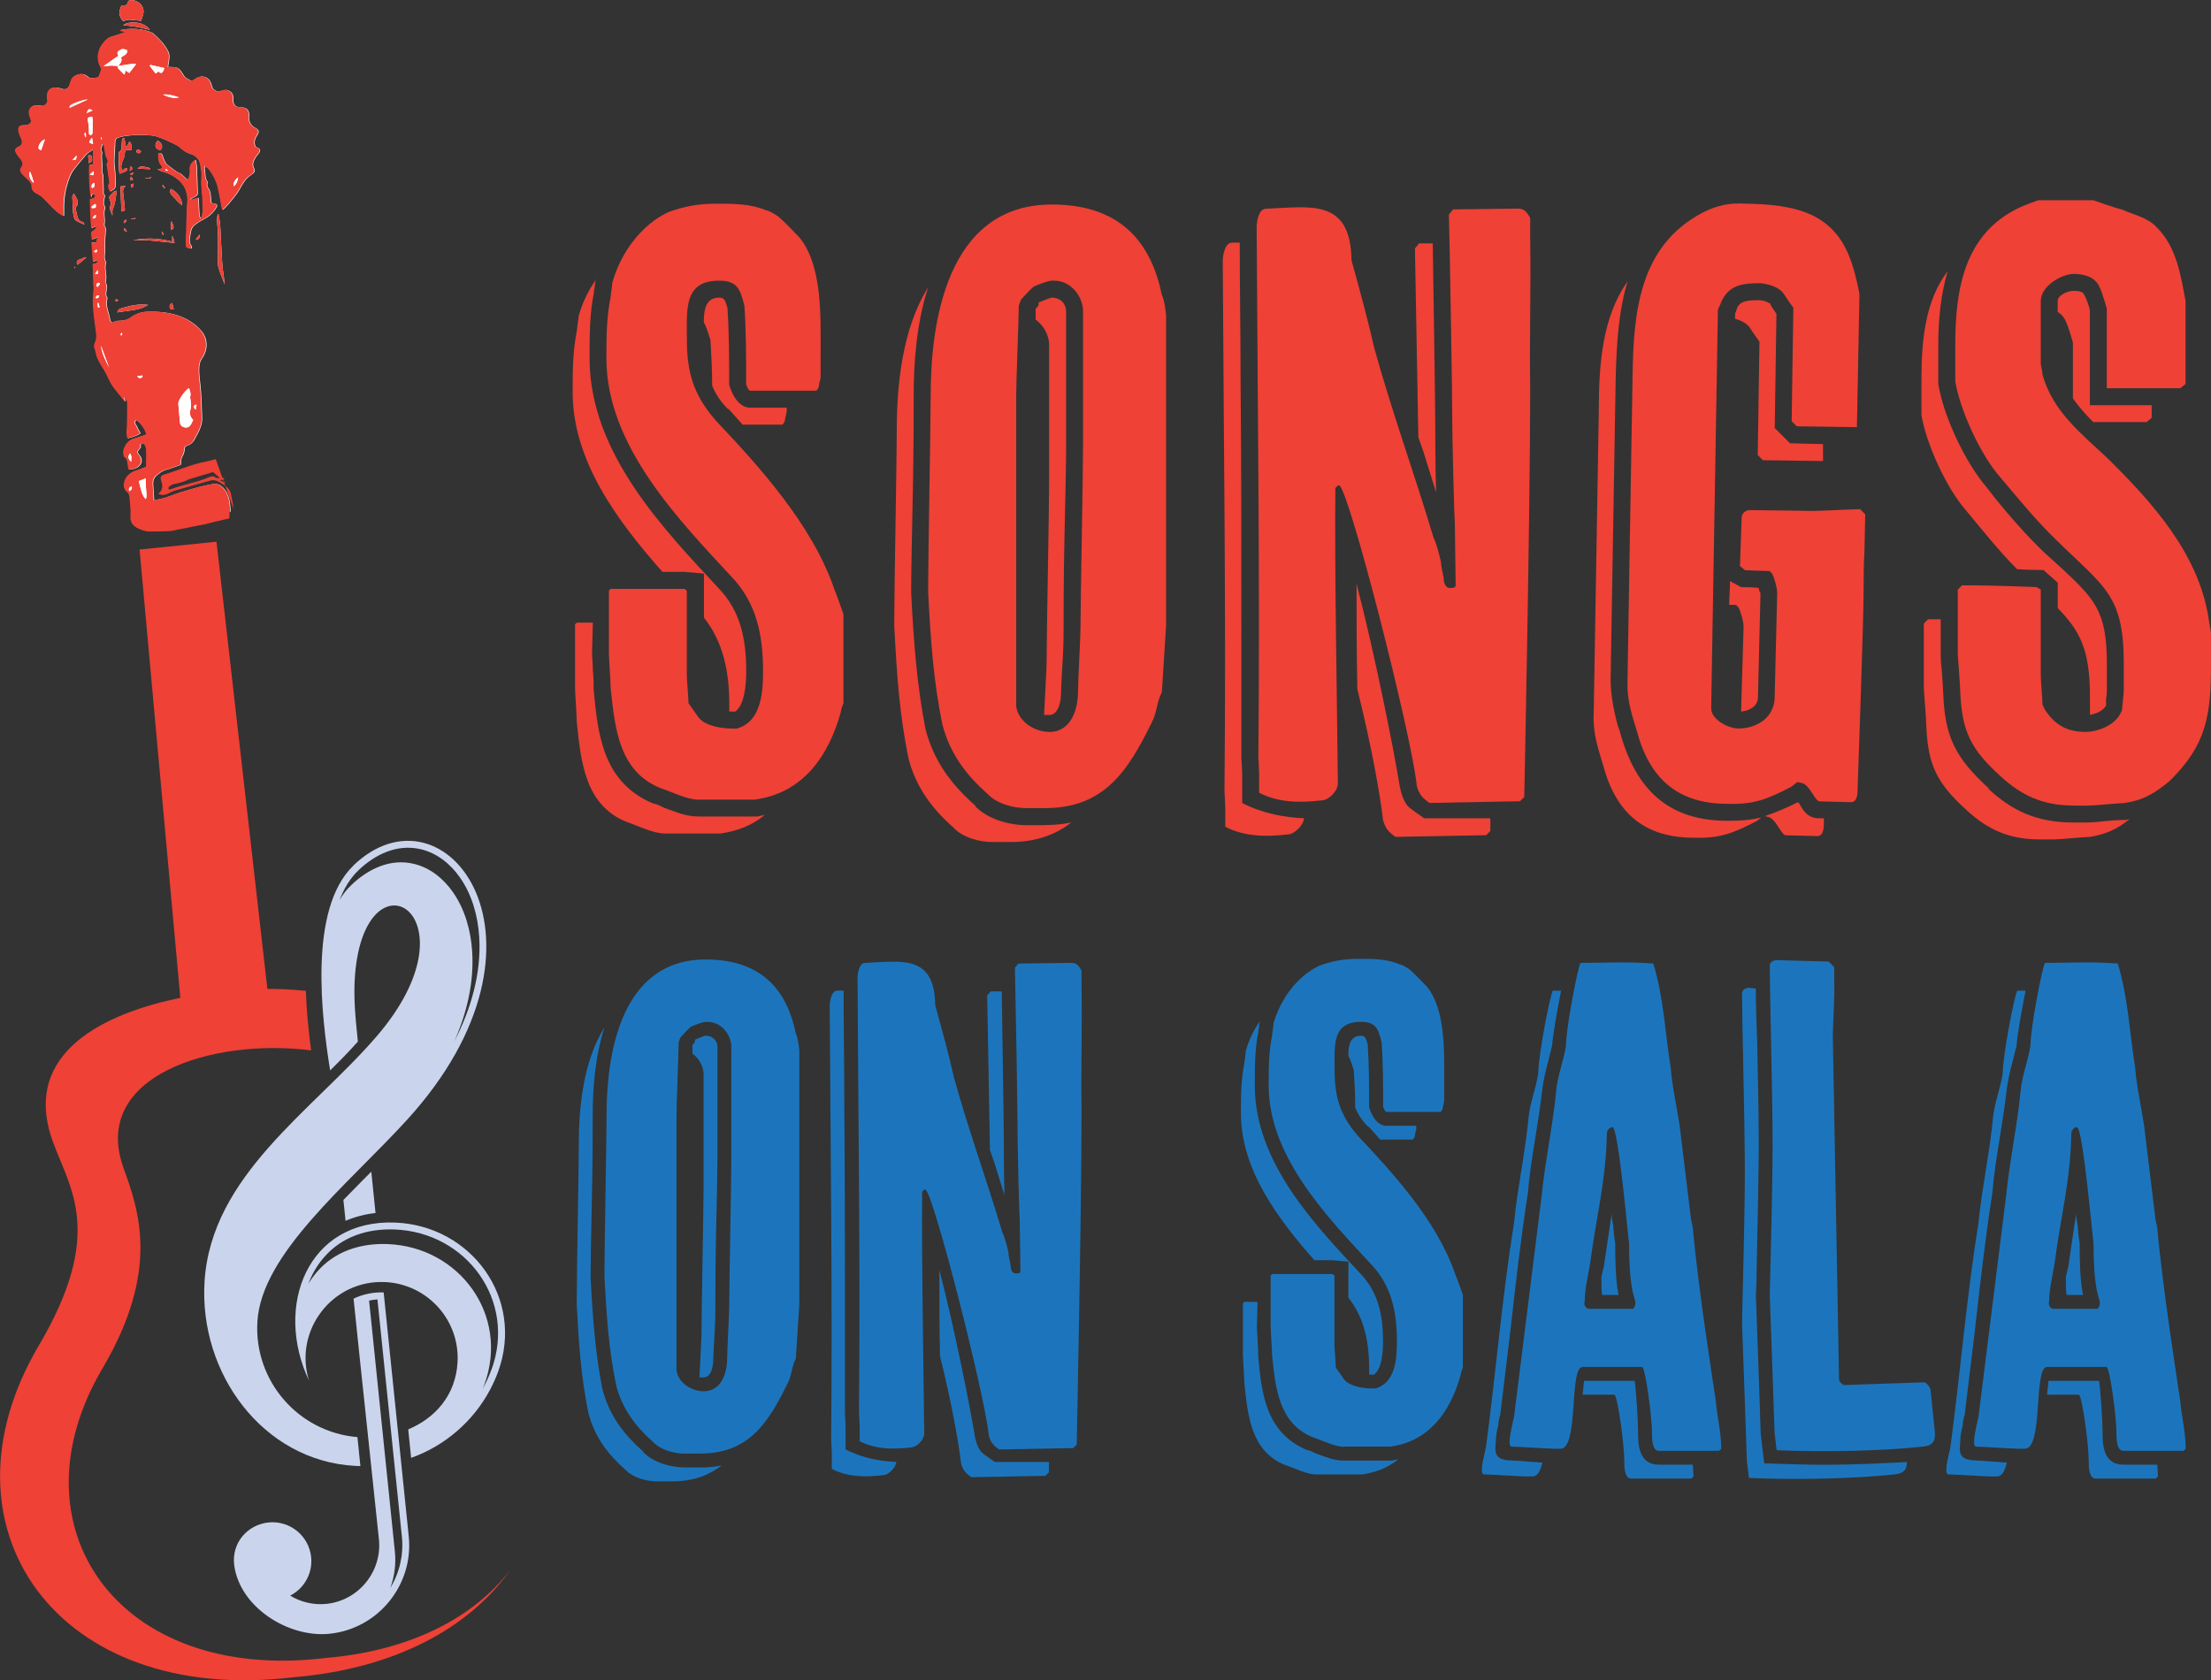 <?xml version="1.0" encoding="UTF-8"?><svg id="Layer_2" xmlns="http://www.w3.org/2000/svg" viewBox="0 0 298.1 226.59"><rect x="0" y="0" width="298.1" height="226.59" fill="#333333" stroke="none"/><defs><style>.cls-1{fill:#fff;}.cls-2,.cls-3{fill:#ef4136;}.cls-4{fill:#1c75bc;}.cls-5{fill:#cad5ed;}.cls-5,.cls-3{fill-rule:evenodd;}</style></defs><g id="Layer_1-2"><g><path class="cls-2" d="M80.39,37.62c-.11,.11-.11,.23-.11,.34s-.11,.46-.11,.91c-.11,.34-.11,.57-.11,.69-.57,2.74-.57,5.82-.57,8.79,0,12.79,10.16,23.18,17.58,31.17,2.74,2.97,3.54,6.62,3.54,10.96,0,1.94-.23,4.57-1.48,5.48h-.8v-.91c0-4.45-.8-8.45-3.42-11.76v-5.94l-2.63-.23h-2.97c-6.05-6.85-12.1-14.96-12.1-24.2,0-2.85,0-5.48,.57-8.33,0-.23,.23-1.71,.23-1.94,.46-1.71,1.26-3.42,2.4-5.02Zm21.69,72.5l1.03-.23c-1.6,1.37-3.65,2.17-5.94,2.51h-7.54c-1.6,0-3.54-1.03-5.25-1.6-5.48-2.28-6.05-7.99-6.62-13.47,0-.8-.23-4-.23-4.57v-8.56l.23-.23h2.17l-.11,4.22c0,.23,.11,1.26,.11,2.17,.11,1.03,.11,2.17,.11,2.63,.57,6.16,1.26,12.56,8.11,15.41,.46,0,.91,.34,1.48,.57,1.37,.46,2.74,1.14,4.57,1.14h7.88Zm-7.88-2.28c-1.6,0-3.54-1.03-5.25-1.6-5.48-2.28-6.05-7.99-6.62-13.47,0-.8-.23-4-.23-4.57v-8.56l.23-.23h9.93l.34,.23v11.42c0,.57,.23,3.2,.23,3.77l1.37,1.94c.91,1.14,3.08,1.48,4.57,1.48h.57c3.31-.91,3.54-4.91,3.54-7.76,0-4.91-.91-9.13-4.11-12.56-7.19-7.76-17.01-17.81-17.01-29.57,0-2.85,0-5.48,.57-8.33,0-.23,.23-1.71,.23-1.94,1.14-4,3.88-7.76,7.54-9.48,2.17-.8,4.11-1.14,6.39-1.14,2.51,0,4.68,0,6.85,.91,.34,0,1.71,.8,1.94,1.14,.69,.57,2.28,2.28,2.51,2.51,3.08,3.77,2.85,10.62,2.85,15.18v3.65c0,.23-.23,.91-.23,1.14,0,.34-.34,.69-.34,.69h-8.9c-.34,0-.57-.91-.57-.91,0-3.42,0-7.08-.23-10.5-.57-2.4-1.03-3.43-3.42-3.43-4.79,0-4.34,3.88-4.34,7.88,0,4.34,.8,7.42,3.88,10.96,5.82,6.17,13.01,14.04,15.98,22.72,.34,.8,1.25,3.42,1.25,3.42v11.99s-.34,.8-.34,1.14c-1.71,6.28-5.37,11.07-11.65,11.87h-7.54Zm.69-64.39c0-1.83,.34-3.31,2.05-3.31,.69,0,.8,.23,1.14,1.37,.23,3.43,.23,6.96,.23,10.39,0,0,.8,3.08,2.85,3.08h4.91v.46c0,.23-.23,.91-.23,1.14,0,.34-.34,.69-.34,.69h-5.37l-1.94-2.17v.11c-1.03-1.03-1.71-2.06-2.17-3.2,0-2.06-.11-4.11-.23-6.17-.34-1.03-.57-1.83-.91-2.4Z"/><path class="cls-2" d="M140.89,111.26c1.26,0,2.4-.11,3.54-.34-2.05,1.6-4.68,2.63-8.11,2.63h-2.51c-1.71,0-4-.57-5.25-1.94-2.85-2.51-5.02-5.37-6.05-9.25-1.26-6.05-1.6-11.53-1.94-17.92v-.91c0-3.88,.34-21.92,.34-25.69,0-5.59,.68-13.47,4.22-19.07-1.6,4.91-1.94,10.39-1.94,14.5,0,1.83,0,7.19-.11,12.67s-.23,11.07-.23,13.02v1.03c.34,6.74,.8,12.56,1.94,18.38,1.14,4.34,3.54,7.53,6.85,10.39l-.23-.11c1.71,1.83,4.68,2.63,6.96,2.63h2.51Zm-2.51-2.28c-1.71,0-4-.57-5.25-1.94-2.85-2.51-5.02-5.37-6.05-9.25-1.26-6.05-1.6-11.53-1.94-17.92v-.91c0-3.88,.34-21.92,.34-25.69,0-9.48,2.05-25.69,16.33-25.69,9.59,0,13.47,5.48,14.84,12.22,.34,.57,.57,2.51,.57,2.85v41.67l-.57,9.02c-.68,1.26-.68,2.85-1.37,4.11-3.2,6.51-6.39,11.53-14.39,11.53h-2.51Zm3.08-10.27c2.97,0,3.88-3.08,3.88-5.37,0-1.37,.34-7.42,.34-8.68,0-3.54,.34-20.55,.34-24.32v-18.38c0-1.94-1.6-4.11-3.88-4.11h-.34c-.57,0-2.17,.69-2.17,.69-.34,0-1.6,1.48-1.94,1.83,0,0-.34,.69-.34,1.03,0,1.94-.34,9.93-.34,11.87v42.01c.34,2.17,2.63,3.42,4.45,3.42Zm-1.83-55.6v-1.48l.23-.23c.23-.23,.23-.57,.11-.57,0,0,1.6-.69,1.83-.69,1.26,0,1.94,.91,1.94,1.83v18.38c0,1.83-.11,7.65-.23,12.44-.11,5.14-.11,10.16-.11,11.87,0,.57,0,2.28-.11,4.11-.11,1.83-.23,3.88-.23,4.57,0,1.26-.34,3.08-1.6,3.08h-.69c.11-2.4,.34-6.17,.34-7.19,0-3.54,.34-20.55,.34-24.32v-18.38c0-1.26-.69-2.63-1.83-3.43Z"/><path class="cls-2" d="M167.49,108.29c2.85,1.48,5.82,1.94,8.33,2.06-.11,1.03-1.37,2.17-2.17,2.17-2.85,.34-5.82,.34-8.45-1.03v-2.51c0-.34-.11-2.28-.11-2.28,.23-23.63-.11-47.72-.23-71.47,0-.68,.23-2.51,1.26-2.51h1.03c0,6.05,.11,12.1,.11,18.27,.11,12.1,.11,24.2,.11,36.19v15.07s.11,1.83,.11,2.17v3.88Zm2.28-3.88c0-.34-.11-2.28-.11-2.28,.23-23.63-.11-47.72-.23-71.47,0-.69,.23-2.51,1.26-2.51,5.94-.23,11.42-1.48,11.53,6.96,1.14,4.11,2.17,7.88,3.08,11.87,2.4,8.68,5.37,16.78,7.99,25.57,.34,.57,1.03,3.08,1.03,3.65,0,.34,.34,1.6,.34,1.94,0,.57,.34,1.26,.91,1.14,.34,0,.69,0,.69-.34,0-1.26-.11-7.19-.11-8.45-.11-1.26-.34-11.65-.34-12.9,0-4.34-.34-24.32-.46-28.66l.57-.69,8.79-.11c.91,0,1.26,.69,1.6,1.26v2.74c.11,6.85-.11,13.47,0,20.32,0,16.55-.8,55.03-.8,55.03l-.57,.57-12.22,.23s-.8-.57-1.03-.91c-.34-.34-.69-1.26-.69-1.6-.8-7.08-8.91-38.93-10.39-40.3h-.23l-.34,.34c-.11,11.3,.23,28.66,.34,39.84,0,1.03-1.26,2.28-2.17,2.28-2.85,.34-5.82,.34-8.45-1.03v-2.51Zm13.24-11.42c-.11-4.68-.11-9.59-.11-14.27,2.51,9.7,5.02,22.38,5.82,27.29,.11,.69,.46,1.94,1.03,2.63,.23,.34,2.28,1.71,2.28,1.71h8.91v1.71l-.57,.57-12.22,.23s-.8-.57-1.03-.91c-.34-.34-.68-1.26-.68-1.6-.34-2.97-1.48-9.59-3.42-17.35Zm8.33-60.17h1.83c.11,7.65,.34,21.35,.34,24.77,0,.8,0,5.14,.11,8.79l-1.71-5.48-.68-1.94-.46-25.46,.57-.69Z"/><path class="cls-2" d="M219.44,37.96c-1.26,4.11-1.48,8.68-1.6,12.9l-.69,40.87c0,2.17,.57,4.79,1.14,6.74l-.11-.57,.23,.8c2.17,7.99,6.74,11.99,14.5,11.99,1.83,0,3.2-.11,4.57-.46l-.57,.46c-3.08,1.6-4.91,2.4-8.56,2.28-6.62,0-10.5-3.31-12.22-9.82-.68-2.28-1.37-4.22-1.26-6.85l.69-40.87c0-6.28,.46-12.67,3.88-17.47Zm22.03,68.16c-3.08,1.6-4.91,2.4-8.56,2.28-6.62,0-10.5-3.31-12.22-9.82-.69-2.28-1.37-4.22-1.26-6.85l.68-40.87c.11-8.79,.91-17.81,9.59-22.26,1.83-.91,3.54-1.26,5.48-1.14,6.85,.11,12.44,1.14,14.61,8.45,.34,.91,.91,3.54,.91,3.88l-.34,17.81-8.11-.11-.69-.69,.23-15.3s-.91-1.26-1.26-1.83c-.68-1.03-2.17-1.37-3.2-1.48-2.4,0-4.22,.23-5.25,2.51-.11,.34-.46,1.03-.46,1.03l-.91,53.77c0,1.6,2.4,2.74,3.65,2.74,2.63,0,4.91-1.6,4.91-4.22l.34-14.04c0-.69-.34-1.94-.68-2.63l-.34-.34-3.31-.11-.69-.57,.23-6.51c0-.69,.68-1.03,1.03-1.03,1.26,0,7.42,.11,8.79,.11,.68,0,5.25-.23,5.82-.23h.34l.68,.69c0,.69-.11,4.57-.11,5.14-.11,1.37-.11,4.91-.11,5.25,0,4-.68,22.6-.8,26.49,0,.69,0,1.94-.91,1.94l-4.22-.11c-.68,0-1.37-2.51-2.63-2.51l-.34-.11-.91,.69Zm-6.74-26.94c.57,0,1.48,0,2.4,.11,0,.23,.11,.57,.23,.69l-.34,14.04c0,1.14-1.03,1.83-2.28,1.94l.34-11.42c0-.68-.34-1.94-.69-2.63l-.34-.34h-.91c0-1.03,.11-2.17,.11-3.2l1.48,.8Zm-.8-36.19v-.69s.23-.57,.34-.91c.46-.8,1.37-.91,2.85-.91,.57,0,1.26,.23,1.48,.46v-.11c.23,.57,.68,1.14,.91,1.48l-.23,15.41,2.06,2.06,4.45,.11v2.28l-8.11-.11-.69-.69,.23-15.3s-.91-1.26-1.26-1.83c-.46-.69-1.26-1.03-2.05-1.26Zm8.56,65.3v-.11c.68,1.26,1.26,2.17,2.85,2.17h.57v.46c0,.69,0,1.94-.91,1.94l-4.22-.11c-.68,0-1.37-2.51-2.63-2.51l-.11-.11c1.37-.46,2.74-1.03,4.34-1.83l.11,.11Z"/><path class="cls-2" d="M262.59,36.59c-.91,3.08-1.26,6.51-1.26,9.93v5.25c.69,4.34,3.65,10.62,6.51,13.93l1.14,1.48c2.05,2.51,4.22,5.02,6.74,7.42l2.51,2.28-.11-.11c4.22,4,5.94,5.59,5.94,12.67v3.65c0,.23,0,.57-.11,1.14v.91c-.34,.69-1.37,1.14-2.17,1.26v-2.4c0-6.51-1.37-8.9-4.34-11.99v-3.43l-1.94-1.71s-1.71,0-3.54-.11c-2.4-2.4-4.57-5.14-6.85-7.88-2.63-2.97-5.37-8.9-6.05-12.9v-4.91c0-5.37,.57-10.62,3.54-14.5Zm18.95,74.32c.57,0,1.71-.11,2.85-.23,1.03-.11,2.06-.11,2.28-.11,.11,0,.34-.11,.46-.11-1.71,1.37-3.2,2.05-5.37,2.4-.57,0-4.11,.34-4.8,.34h-1.94c-4.22,0-7.08-1.37-9.93-4-3.88-3.54-5.14-5.94-5.37-11.19,0-.91-.34-4.91-.34-5.25v-8.68l.57-.57h1.71v4.68c0,.11,0,1.14,.11,1.94v-.11c.11,1.37,.23,3.08,.23,3.54,.23,5.94,1.71,8.68,6.17,12.79h-.11c3.2,2.97,6.51,4.57,11.53,4.57h1.94Zm-1.94-2.28c-4.22,0-7.08-1.37-9.93-4-3.88-3.54-5.14-5.94-5.37-11.19,0-.91-.34-4.91-.34-5.25v-8.68l.57-.57h1.6c2.51,0,8.45,.23,8.45,.23l.57,.34v11.65c0,.68,.23,3.2,.23,3.88l.34,.69c1.37,2.06,2.97,2.97,5.48,2.97,1.6,0,4.22-.91,4.91-2.97,0-.34,.23-2.06,.23-2.63v-3.65c0-9.25-2.63-10.27-9.02-16.55-2.74-2.63-5.14-5.59-7.65-8.56-2.62-2.97-5.37-8.91-6.05-12.9v-4.91c0-7.65,1.26-14.96,8.56-18.5,.69-.34,2.63-1.03,2.63-1.03h7.42s2.85,1.03,3.88,1.26c1.48,.69,3.42,1.03,4.68,2.4,2.63,2.63,3.2,6.28,3.88,9.93v11.19l-.69,.57h-9.93v-10.73s-.57-2.06-.91-2.74c-.57-1.6-2.28-1.94-3.54-1.94-1.6,0-4.45,1.6-4.45,3.65v8.56s.23,1.03,.23,1.37c1.37,4.91,5.14,7.88,8.68,11.19,6.05,5.94,12.33,12.9,13.7,21.58,0,.23,.34,1.83,.34,2.17v4c0,6.96-.57,10.96-5.59,15.87-2.06,1.71-3.65,2.63-6.17,2.97-.57,0-4.11,.34-4.79,.34h-1.94Zm-2.17-66.56v-1.48c0-.8,1.37-1.37,2.17-1.37,.57,0,1.26,.11,1.37,.46,.34,.57,.69,1.6,.8,2.17v12.79h8.33v1.71l-.69,.57h-7.19c-1.03-1.03-1.94-2.06-2.74-3.2v-7.54s-.57-2.05-.91-2.74c-.23-.57-.68-1.14-1.14-1.37Z"/><path class="cls-4" d="M94.4,197.9c1.03,0,1.96-.09,2.9-.28-1.68,1.31-3.83,2.15-6.64,2.15h-2.06c-1.4,0-3.27-.47-4.3-1.59-2.34-2.06-4.11-4.39-4.95-7.57-1.03-4.95-1.31-9.44-1.59-14.67v-.75c0-3.18,.28-17.94,.28-21.03,0-4.58,.56-11.03,3.46-15.61-1.31,4.02-1.59,8.5-1.59,11.87,0,1.5,0,5.89-.09,10.37-.09,4.49-.19,9.07-.19,10.65v.84c.28,5.51,.65,10.28,1.59,15.05,.93,3.55,2.9,6.17,5.61,8.5l-.19-.09c1.4,1.5,3.83,2.15,5.7,2.15h2.06Zm-2.06-1.87c-1.4,0-3.27-.47-4.3-1.59-2.34-2.06-4.11-4.39-4.95-7.57-1.03-4.95-1.31-9.44-1.59-14.67v-.75c0-3.18,.28-17.94,.28-21.03,0-7.76,1.68-21.03,13.37-21.03,7.85,0,11.03,4.49,12.15,10,.28,.47,.47,2.06,.47,2.34v34.11l-.47,7.38c-.56,1.03-.56,2.34-1.12,3.36-2.62,5.33-5.23,9.44-11.78,9.44h-2.06Zm2.52-8.41c2.43,0,3.18-2.52,3.18-4.39,0-1.12,.28-6.07,.28-7.1,0-2.9,.28-16.82,.28-19.91v-15.05c0-1.59-1.31-3.36-3.18-3.36h-.28c-.47,0-1.78,.56-1.78,.56-.28,0-1.31,1.21-1.59,1.5,0,0-.28,.56-.28,.84,0,1.59-.28,8.13-.28,9.72v34.39c.28,1.78,2.15,2.8,3.65,2.8Zm-1.5-45.52v-1.21l.19-.19c.19-.19,.19-.47,.09-.47,0,0,1.31-.56,1.5-.56,1.03,0,1.59,.75,1.59,1.5v15.05c0,1.5-.09,6.26-.19,10.19-.09,4.21-.09,8.32-.09,9.72,0,.47,0,1.87-.09,3.36-.09,1.5-.19,3.18-.19,3.74,0,1.03-.28,2.52-1.31,2.52h-.56c.09-1.96,.28-5.05,.28-5.89,0-2.9,.28-16.82,.28-19.91v-15.05c0-1.03-.56-2.15-1.5-2.8Z"/><path class="cls-4" d="M114.03,195.47c2.34,1.22,4.77,1.59,6.82,1.68-.09,.84-1.12,1.78-1.78,1.78-2.34,.28-4.77,.28-6.92-.84v-2.06c0-.28-.09-1.87-.09-1.87,.19-19.35-.09-39.07-.19-58.51,0-.56,.19-2.06,1.03-2.06h.84c0,4.95,.09,9.91,.09,14.95,.09,9.91,.09,19.81,.09,29.63v12.34s.09,1.5,.09,1.78v3.18Zm1.87-3.18c0-.28-.09-1.87-.09-1.87,.19-19.35-.09-39.07-.19-58.51,0-.56,.19-2.06,1.03-2.06,4.86-.19,9.35-1.21,9.44,5.7,.93,3.36,1.78,6.45,2.52,9.72,1.96,7.1,4.39,13.74,6.54,20.94,.28,.47,.84,2.52,.84,2.99,0,.28,.28,1.31,.28,1.59,0,.47,.28,1.03,.75,.93,.28,0,.56,0,.56-.28,0-1.03-.09-5.89-.09-6.92-.09-1.03-.28-9.53-.28-10.56,0-3.55-.28-19.91-.37-23.46l.47-.56,7.2-.09c.75,0,1.03,.56,1.31,1.03v2.24c.09,5.61-.09,11.03,0,16.64,0,13.55-.65,45.05-.65,45.05l-.47,.47-10,.19s-.65-.47-.84-.75c-.28-.28-.56-1.03-.56-1.31-.65-5.79-7.29-31.87-8.5-32.99h-.19l-.28,.28c-.09,9.25,.19,23.46,.28,32.62,0,.84-1.03,1.87-1.78,1.87-2.34,.28-4.77,.28-6.92-.84v-2.06Zm10.84-9.35c-.09-3.83-.09-7.85-.09-11.68,2.06,7.94,4.11,18.32,4.77,22.34,.09,.56,.37,1.59,.84,2.15,.19,.28,1.87,1.4,1.87,1.4h7.29v1.4l-.47,.47-10,.19s-.65-.47-.84-.75c-.28-.28-.56-1.03-.56-1.31-.28-2.43-1.21-7.85-2.8-14.21Zm6.82-49.25h1.5c.09,6.26,.28,17.48,.28,20.28,0,.65,0,4.21,.09,7.2l-1.4-4.49-.56-1.59-.37-20.84,.47-.56Z"/><path class="cls-4" d="M169.92,137.62c-.09,.09-.09,.19-.09,.28s-.09,.37-.09,.75c-.09,.28-.09,.47-.09,.56-.47,2.24-.47,4.77-.47,7.2,0,10.47,8.32,18.97,14.39,25.51,2.24,2.43,2.9,5.42,2.9,8.97,0,1.59-.19,3.74-1.22,4.49h-.65v-.75c0-3.65-.65-6.92-2.8-9.63v-4.86l-2.15-.19h-2.43c-4.95-5.61-9.91-12.24-9.91-19.81,0-2.34,0-4.49,.47-6.82,0-.19,.19-1.4,.19-1.59,.37-1.4,1.03-2.8,1.96-4.11Zm17.76,59.35l.84-.19c-1.31,1.12-2.99,1.78-4.86,2.06h-6.17c-1.31,0-2.9-.84-4.3-1.31-4.49-1.87-4.95-6.54-5.42-11.03,0-.65-.19-3.27-.19-3.74v-7.01l.19-.19h1.78l-.09,3.46c0,.19,.09,1.03,.09,1.78,.09,.84,.09,1.78,.09,2.15,.47,5.05,1.03,10.28,6.64,12.62,.37,0,.75,.28,1.21,.47,1.12,.37,2.24,.93,3.74,.93h6.45Zm-6.45-1.87c-1.31,0-2.9-.84-4.3-1.31-4.49-1.87-4.95-6.54-5.42-11.03,0-.65-.19-3.27-.19-3.74v-7.01l.19-.19h8.13l.28,.19v9.35c0,.47,.19,2.62,.19,3.08l1.12,1.59c.75,.93,2.52,1.21,3.74,1.21h.47c2.71-.75,2.9-4.02,2.9-6.35,0-4.02-.75-7.48-3.37-10.28-5.89-6.35-13.92-14.58-13.92-24.21,0-2.34,0-4.49,.47-6.82,0-.19,.19-1.4,.19-1.59,.93-3.27,3.18-6.35,6.17-7.76,1.78-.65,3.36-.93,5.23-.93,2.06,0,3.83,0,5.61,.75,.28,0,1.4,.65,1.59,.93,.56,.47,1.87,1.87,2.06,2.06,2.52,3.08,2.34,8.69,2.34,12.43v2.99c0,.19-.19,.75-.19,.93,0,.28-.28,.56-.28,.56h-7.29c-.28,0-.47-.75-.47-.75,0-2.8,0-5.79-.19-8.6-.47-1.96-.84-2.8-2.8-2.8-3.92,0-3.55,3.18-3.55,6.45,0,3.55,.65,6.07,3.18,8.97,4.77,5.05,10.65,11.5,13.08,18.6,.28,.65,1.03,2.8,1.03,2.8v9.81s-.28,.65-.28,.93c-1.4,5.14-4.39,9.07-9.53,9.72h-6.17Zm.56-52.71c0-1.5,.28-2.71,1.68-2.71,.56,0,.65,.19,.93,1.12,.19,2.8,.19,5.7,.19,8.5,0,0,.65,2.52,2.34,2.52h4.02v.37c0,.19-.19,.75-.19,.93,0,.28-.28,.56-.28,.56h-4.39l-1.59-1.78v.09c-.84-.84-1.4-1.68-1.78-2.62,0-1.68-.09-3.36-.19-5.05-.28-.84-.47-1.5-.75-1.96Z"/><path class="cls-4" d="M205.9,199.11c-.75,0-5.05-.28-5.79-.28-.47,0-.28-.93-.28-1.21s.56-2.52,.56-2.8c1.31-9.91,2.15-20,3.74-29.91,.47-4.77,1.5-9.35,1.96-14.21,.19-1.96,1.03-4.02,1.31-5.98,0-2.34,1.59-10.56,1.96-11.12h1.12c-.56,2.8-1.12,5.98-1.21,7.38l-.56,2.24c-.37,1.4-.65,2.71-.75,3.55-.28,2.43-.65,4.77-1.03,7.1-.37,2.24-.75,4.77-.93,7.01-.93,5.89-1.68,12.52-2.34,18.41l-1.4,11.59c-.09,0-.19,.75-.28,1.31l.09-.19c-.28,.93-.37,1.78-.37,1.87,0,1.4-.75,3.08,2.15,3.08,.37,0,1.5,.09,2.71,.19,.37,0,.93,.09,1.4,.09-.28,1.12-.65,1.87-1.31,1.87h-.75Zm3.74-3.74c-.75,0-5.05-.28-5.79-.28-.47,0-.28-.93-.28-1.22s.47-2.52,.56-2.8l3.74-29.91c.47-4.77,1.5-9.35,1.96-14.21,.19-1.96,1.03-4.02,1.31-5.98,0-2.34,1.59-10.56,1.96-11.12,3.08,0,6.45-.19,9.81,.09,1.4,4.58,1.59,9.35,2.34,14.02,.19,2.52,.84,5.33,1.21,7.85l1.5,12.34c0,.28,.28,1.31,.28,1.5,.75,8.41,2.9,21.87,3.08,23.18,.19,2.24,.75,4.3,.75,6.54l-.28,.28h-8.13c-.93,0-.93-1.68-.93-2.52,0-1.96-.84-8.41-1.31-8.79h-8.04c-1.87,0-.47,11.03-2.99,11.03h-.75Zm3.74-7.29l.19-1.87h6.82c.19,1.21,.47,5.42,.47,6.92s0,4.39,2.8,4.39h4.58c0,.47,.09,1.03,.09,1.59l-.28,.28h-8.13c-.93,0-.93-1.68-.93-2.52,0-1.96-.84-8.41-1.31-8.79h-4.3Zm6.82-11.59l.19-.28c.47-1.22-.75-.56-.75-8.69-.09,.09-1.4-15.51-2.24-15.51-.47,0-.75,.56-.75,.75-.09,6.35-1.5,11.68-2.24,17.48-.28,1.78-.75,3.55-.75,5.23-.19,.56,.19,.93,.47,1.03h6.08Zm-3.93-5.89l.84-5.7,.19-1.21c0,.56,.09,1.03,.19,1.5,.09,1.21,.19,2.06,.28,2.34,0,3.93,.19,5.98,.47,7.1h-2.24c-.09-.65-.09-1.5-.09-2.43l.37-1.59Z"/><path class="cls-4" d="M237.86,197.34c2.15,.09,5.98,.19,8.13,.19,3.83,0,7.85-.19,11.12-.37,0,1.12-.56,1.59-1.78,1.68-5.33,.56-12.71,.75-19.53,.47l-.28-2.34c0-.47-.47-13.55-.65-18.6,0-.93,.47-16.82,.37-22.62,0-3.55-.37-18.51-.37-21.78,0-.47,.47-.75,.93-.75l.93,.09c0,2.15,.09,4.95,.19,7.38,.09,4.67,.19,9.53,.19,11.31,.09,4.39-.19,14.67-.28,19.72,0,1.59-.09,2.8-.09,2.99,.19,5.05,.65,18.22,.65,18.69l.47,3.93Zm1.4-4.11c0-.47-.47-13.55-.65-18.6,0-.93,.47-16.82,.37-22.62,0-3.55-.37-18.5-.37-21.78,0-.47,.47-.75,.93-.75l7.01,.19,.75,.75v2.24c.09,1.03-.19,6.08-.19,7.01l.84,46.36c0,.28,.47,.75,.75,.75l10.75-.37c.28,0,.84,.75,.84,1.03l.56,5.51c.19,1.5-.37,2.06-1.78,2.15-5.33,.56-12.71,.75-19.53,.47l-.28-2.34Z"/><path class="cls-4" d="M268.52,199.11c-.75,0-5.05-.28-5.79-.28-.47,0-.28-.93-.28-1.21s.56-2.52,.56-2.8c1.31-9.91,2.15-20,3.74-29.91,.47-4.77,1.5-9.35,1.96-14.21,.19-1.96,1.03-4.02,1.31-5.98,0-2.34,1.59-10.56,1.96-11.12h1.12c-.56,2.8-1.12,5.98-1.21,7.38l-.56,2.24c-.37,1.4-.65,2.71-.75,3.55-.28,2.43-.65,4.77-1.03,7.1-.37,2.24-.75,4.77-.93,7.01-.93,5.89-1.68,12.52-2.34,18.41l-1.4,11.59c-.09,0-.19,.75-.28,1.31l.09-.19c-.28,.93-.37,1.78-.37,1.87,0,1.4-.75,3.08,2.15,3.08,.37,0,1.5,.09,2.71,.19,.37,0,.93,.09,1.4,.09-.28,1.12-.65,1.87-1.31,1.87h-.75Zm3.74-3.74c-.75,0-5.05-.28-5.79-.28-.47,0-.28-.93-.28-1.22s.47-2.52,.56-2.8l3.74-29.91c.47-4.77,1.5-9.35,1.96-14.21,.19-1.96,1.03-4.02,1.31-5.98,0-2.34,1.59-10.56,1.96-11.12,3.08,0,6.45-.19,9.81,.09,1.4,4.58,1.59,9.35,2.34,14.02,.19,2.52,.84,5.33,1.21,7.85l1.5,12.34c0,.28,.28,1.31,.28,1.5,.75,8.41,2.9,21.87,3.08,23.18,.19,2.24,.75,4.3,.75,6.54l-.28,.28h-8.13c-.93,0-.93-1.68-.93-2.52,0-1.96-.84-8.41-1.31-8.79h-8.04c-1.87,0-.47,11.03-2.99,11.03h-.75Zm3.74-7.29l.19-1.87h6.82c.19,1.21,.47,5.42,.47,6.92s0,4.39,2.8,4.39h4.58c0,.47,.09,1.03,.09,1.59l-.28,.28h-8.13c-.93,0-.93-1.68-.93-2.52,0-1.96-.84-8.41-1.31-8.79h-4.3Zm6.82-11.59l.19-.28c.47-1.22-.75-.56-.75-8.69-.09,.09-1.4-15.51-2.24-15.51-.47,0-.75,.56-.75,.75-.09,6.35-1.5,11.68-2.24,17.48-.28,1.78-.75,3.55-.75,5.23-.19,.56,.19,.93,.47,1.03h6.08Zm-3.93-5.89l.84-5.7,.19-1.21c0,.56,.09,1.03,.19,1.5,.09,1.21,.19,2.06,.28,2.34,0,3.93,.19,5.98,.47,7.1h-2.24c-.09-.65-.09-1.5-.09-2.43l.37-1.59Z"/></g><path class="cls-5" d="M55.43,196.6c4.57-1.63,8.38-4.93,10.65-9.2,.41-.78,.77-1.58,1.08-2.42,3.6-9.95-3.67-19.71-13.89-20.11-11.78-.46-16.36,11.24-11.61,21.31-2.1-6.75,3.17-13.69,10.37-13.28,5.65,.32,9.98,5.16,9.66,10.81-.25,4.45-3.02,7.53-6.65,9.05l.39,3.84Zm10.85-11.93c3.36-9.28-3.37-18.49-13.06-18.87-3.69-.14-7.18,.97-9.62,3.85-.89,1.05-1.56,2.23-2.02,3.47,.31-.52,.67-1.02,1.07-1.5,2.43-2.88,5.93-3.99,9.62-3.85,9.69,.38,16.42,9.59,13.06,18.87-.08,.22-.16,.43-.25,.64,.06-.1,.12-.21,.17-.32,.39-.74,.74-1.51,1.02-2.3Zm-10.5-68.18c2.2,.52,4,1.98,5.28,3.81,1.63,2.33,2.42,5.19,2.6,8,.27,4.17-.71,8.3-2.42,12.16,2.28-4.41,3.68-9.24,3.37-14.13-.18-2.81-.97-5.68-2.6-8-1.28-1.83-3.08-3.29-5.28-3.81-3.19-.75-6.18,.7-8.44,2.88-1.08,1.04-1.9,2.4-2.5,3.96,.44-.75,.96-1.42,1.56-1.99,2.26-2.18,5.26-3.64,8.44-2.88Zm-6.91,42.71c-.85,.86-1.71,1.73-2.57,2.62l.29,2.81c1.27-.54,2.63-.89,4.04-1.05l-.57-5.57c-.4,.4-.79,.8-1.19,1.19Zm1.08,18l1.1,10.72c.73,7.11,1.46,14.22,2.19,21.33,.17,1.66-.05,3.33-.61,4.88,1.24-2.04,1.8-4.45,1.56-6.85-1.1-10.68-2.2-21.37-3.3-32.05-.38,.03-.76,.08-1.13,.16l.19,1.81Zm1.78-2.91c-1.47-.05-2.84,.26-4.06,.84,1.11,10.83,2.3,21.65,3.42,32.47,.44,4.32-2.74,8.24-7.07,8.69-1.77,.18-3.48-.25-4.9-1.11h0c1.87-.95,3.06-2.99,2.83-5.2-.3-2.87-2.87-4.96-5.74-4.67-2.87,.3-5.02,2.78-4.63,5.78,.75,5.65,7.3,9.8,12.85,9.23,6.55-.67,11.35-6.58,10.68-13.12-1.13-10.96-2.25-21.93-3.38-32.89Zm-4.09-57.55c-6.11,5.88-4.26,20.55-3.13,27.61,1.29-1.27,2.55-2.54,3.74-3.89-.31-3.05-.63-5.95-.38-9.03,1.41-17.42,16.96-7.99,2.9,8.34-8.61,10-22.29,18.71-23.19,33.04-.78,12.4,7.88,24.18,20.26,24.87,.25,.01,.5,.02,.75,.03l-.4-3.91c-7.93-.66-13.94-7.52-13.49-15.52,.52-9.25,12.21-18.51,20.21-27.3,21.97-24.14,5.12-46.18-7.28-34.25Z"/><path class="cls-3" d="M36.05,133.36l-6.85-60.19v-.12l-10.4,1.06,.03,.12,5.48,60.33c-9.85,2.03-21.55,7.21-17.21,19.32,2.3,6.4,7.11,12.35-1.88,27.59-14.4,24.4,2.33,48.6,34.4,44.71,13.76-1.15,23.74-6.75,29.16-14.44-4.85,6.32-13.35,10.88-24.91,11.85-28.01,3.39-42.63-17.74-30.05-39.06,7.85-13.31,4.84-21.44,2.83-27.03-4.48-12.48,12.11-17.54,25.3-15.85-.33-2.46-.62-5.21-.71-8.03-1.74-.18-3.49-.26-5.17-.26Z"/><g><path class="cls-1" d="M16.81,4.22l.02,.17c-.62,.19-1.24,.39-1.85,.59-.14,.05-.28,.1-.39,.19-1.13,.91-1.77,2.39-1,3.86,.06,.12,.12,.29,.09,.42-.09,.32-.23,.63-.36,.94-.01,.03-.07,.07-.1,.07-.46,0-.92,.29-1.39-.14-.49-.44-1.08-.41-1.67-.1-.45,.24-.57,.65-.69,1.09-.19,.66-.59,.86-1.22,.64-.1-.04-.2-.07-.3-.09-1-.25-1.64,.29-1.56,1.31,0,.13,.03,.25,.05,.38,.03,.21-.08,.33-.21,.49-.32,.38-.69,.22-1.05,.17-.87-.11-1.39,.47-1.18,1.32,.07,.29,.2,.56,.29,.82-.23,.41-.53,.58-.99,.55-.61-.03-.84,.2-.75,.8,.05,.35,.22,.68,.36,1.01,.21,.48,.11,.87-.3,1.05-.57,.25-.65,.48-.3,1.02,.16,.25,.36,.47,.54,.71,.23,.31,.36,.7,.12,1.01-.33,.42-.14,.72,.11,1.01,.28,.32,.62,.58,.9,.89,.16,.18,.36,.43,.34,.64-.05,.59,.32,.9,.73,1.09,.55,.26,.92,.67,1.32,1.08,.34,.35,.67,.72,1.03,1.05,.36,.33,.73,.68,1.25,.85,0-.26,0-.48,0-.69-.03-1.11,.06-2.2,.36-3.28,.23-.83,.48-1.64,1.01-2.32,.53-.67,1.06-1.33,1.63-1.97,.24-.26,.58-.43,.96-.71l-.02,2.09h-.47c-.13,.64,.01,3.94,.23,4.45-.05-.52,.19-.57,.54-.5l-.08,.48-.63,.24c.07,1.3,.05,2.58,.2,3.86l.69-.27c-.02,.55-.55,.54-.71,.89l.08,.91,.76-.28-.19,.74-.61-.06,.2,2.62,.54-.25c.15,.55-.27,.45-.57,.55,.03,.92,.06,1.85,.09,2.77,0,.15,.05,.3,.04,.44-.03,.78-.15,1.56-.1,2.33,.07,1.21,.23,2.41,.41,3.61,.07,.46,.09,.87-.09,1.3-.11,.27-.23,.63-.13,.85,.16,.36,.19,.73,.3,1.09,.13,.38,.32,.74,.51,1.09,.29,.52,.64,1,.89,1.54,.29,.64,.58,1.27,1.04,1.82,.45,.55,.88,1.11,1.32,1.66l.08-.05-.19-.53c.24,.22,.46,.48,.47,.74,.03,.95,0,1.9-.01,2.86,0,.65-.19,1.3,.06,1.98,.63-.18,1.23-.33,1.7-.67-.19-.36-.36-.62-.47-.91-.1-.27-.53-.53-.07-.89,.68,.47,1.08,1.13,1.39,1.89-.08,.05-.17,.13-.26,.16-.54,.18-1.09,.34-1.63,.53-.75,.27-1.34,1.26-1.22,2.03,.02,.14,.06,.34,.17,.4,.38,.25,.36,.65,.42,1.02,.03,.21,.07,.41,.1,.62,.41,0,.76-.02,1.11-.23,.65-.39,.82-1.09,.33-1.67-.32-.39-.32-.43,.02-.87,.08-.1,.19-.28,.15-.36-.11-.24,.07-.29,.19-.31,.12-.02,.34,.03,.38,.11,.11,.25,.2,.52,.21,.78,.02,.73,0,1.46-.01,2.22-.53,.2-1.02,.4-1.52,.57-.69,.24-1.17,.68-1.4,1.38-.18,.55-.1,1.06,.37,1.44,.23,.18,.29,.4,.31,.66,.08,.87,.2,1.73,.14,2.61-.05,.67,.23,1.23,.9,1.56,.81,.4,1.66,.52,2.54,.46,.94-.06,1.83-.37,2.71-.68,1.36-.48,2.75-.9,4.13-1.32,.83-.25,1.68-.48,2.52-.68,.2-.05,.43,.02,.64,.04-.03-.37-.05-.75-.1-1.13-.09-.64-.27-1.26-.65-1.78-.42-.57-.95-.97-1.74-.79-.5,.11-1,.18-1.49,.31-.92,.25-1.84,.5-2.76,.79-.71,.22-1.4,.52-2.11,.74-.45,.14-.93,.21-1.47,.33-.04-.66-.05-1.23-.11-1.79-.08-.65-.04-1.19,.57-1.66,.32-.24,.6-.49,1-.61,.75-.22,1.48-.5,2.14-.73,.06-.42,.01-.78,.16-1.02,.2-.34,.34-.68,.35-1.07,.01-.26,.1-.43,.38-.51,.47-.14,.79-.46,1.01-.9,.13-.27,.28-.52,.42-.79,.32-.63,.57-1.29,.55-2.01-.05-1.34-.08-2.68-.19-4.01-.08-.93-.25-1.84-.2-2.79,.03-.47,.09-.84,.37-1.23,.93-1.31,.72-2.8-.08-3.73-.45-.53-1.01-.99-1.6-1.35-1.78-1.07-3.76-1.3-5.78-1.22-.76,.03-1.5,.3-2.12,.76-.45,.34-.97,.44-1.5,.45-.28,0-.53,0-.78,.17-.21,.14-.41,.04-.49-.22-.06-.2-.08-.42-.13-.62-.19-.74-.49-1.46-.29-2.24,.02-.1,.03-.24-.03-.31-.2-.26-.1-.52-.08-.79,.02-.37,.21-.74-.09-1.09-.05-.05,0-.21,.02-.31,.18-.81-.24-1.62,.03-2.43,0-.02,0-.05,0-.06-.37-.57-.1-1.19-.14-1.79-.07-.83,.06-1.68,.1-2.53,0-.13,.02-.3-.05-.37-.18-.19-.13-.39-.11-.6,.09-.66-.18-1.33,.07-1.99,.02-.06,.02-.15,0-.19-.32-.42-.14-.85-.06-1.28,.02-.1,.05-.25,0-.3-.24-.24-.13-.52-.14-.79-.03-.65-.04-1.3-.07-1.95,0-.08-.07-.15-.08-.23-.03-.18-.07-.38-.05-.56,.09-.73-.14-1.46,0-2.18,0-.04,.01-.1-.01-.12-.32-.38,.02-.68,.07-1.06,.1,.08,.19,.11,.19,.16,.08,.44,.15,.88,.23,1.32,.07,.41,.52,.76,.16,1.24-.04,.05,.04,.2,.06,.3,.11,.72,.21,1.45,.31,2.17,0,.04,0,.09-.02,.12-.28,.39-.07,.72,.1,1.1,.32-.21,.71-.31,.72-.76,0-.59-.01-1.18-.04-1.77-.03-.51-.13-1.02-.13-1.53,0-.72,.09-1.44,.1-2.16,.01-.9,.04-.97,.9-1.18,.21-.05,.42-.08,.63-.11,1.14-.17,2.29-.14,3.43-.05,.35,.03,.71,.14,1.04,.27,.5,.18,.99,.39,1.47,.62,.48,.23,1,.44,1.37,.79,.39,.36,.77,.62,1.28,.78,.72,.22,1.26,.68,1.39,1.48,.09,.57,.23,1.15,.17,1.71-.08,.74,0,1.46,.08,2.19,.07,.65,.05,1.31,.08,1.97,.01,.46,.01,.91-.27,1.42-.09-.21-.18-.34-.19-.47-.04-.55-.06-1.1-.08-1.65-.01-.22-.03-.44-.04-.71l-.98,.3-.05-.13c.2-.11,.39-.23,.6-.33,.22-.11,.32-.26,.31-.51-.04-1.15-.06-2.3-.11-3.45-.01-.32-.1-.64-.16-1-.6,.39-.83,.84-.77,1.46,.03,.25-.01,.51-.06,.76-.03,.15-.12,.29-.22,.51-.27-.25-.47-.43-.68-.61-.14-.12-.28-.28-.45-.34-.63-.23-1.07-.74-1.61-1.08-.21-.13-.33-.42-.45-.66-.11-.21-.16-.44-.24-.66-.09-.23-.24-.35-.53-.23,0,.56-.06,1.11,.38,1.61,.24,.27,.13,.44-.24,.49-.09,.01-.18,.01-.27,.02,.23,.18,.46,.27,.7,.33,.78,.19,1.47,.55,2.09,1.07,.84,.7,1.24,1.61,1.27,2.68,0,.34-.06,.68-.07,1.02-.05,1.64-.1,3.27-.14,4.91,0,.18,.04,.36,.06,.54l.71,.16c-.01-.15,.02-.29-.03-.35-.32-.37-.29-.81-.22-1.22,.1-.57,.11-1.21,.63-1.61,.32-.25,.65-.48,1.01-.66,.74-.37,1.37-.84,1.82-1.55,.12-.19,.28-.38,.12-.57-.1-.11-.33-.11-.5-.16-.06-.02-.12-.04-.17-.06-.02-.05-.06-.09-.06-.13-.04-.69,0-1.41-.47-2-.08-.1-.05-.29-.05-.43,0-.1,.07-.24,.02-.3-.39-.5-.23-1.11-.37-1.66-.03-.1,.03-.22,.06-.45,.25,.22,.45,.34,.58,.52,.54,.7,.94,1.48,1.15,2.33,.23,.97,.38,1.96,.57,2.94,0,.05,.08,.08,.12,.12,.29-.3,.59-.58,.84-.89,.46-.58,.97-1.14,1.33-1.78,.45-.78,.84-1.56,1.64-2.06,.26-.16,.6-.45,.38-.84-.32-.57-.07-1.03,.2-1.49,.13-.22,.32-.4,.46-.61,.21-.31,.15-.53-.2-.71-.09-.05-.19-.07-.25-.09-.3-.61-.12-1.1,.2-1.59,.31-.48,.25-.72-.25-.98-.71-.37-.91-.94-.85-1.68,.05-.71-.34-1.1-1.06-1.09-.78,0-1.12-.35-1.07-1.16,.03-.45-.11-.8-.49-1.03-.36-.22-.74-.18-1.11-.04-.25,.1-.47,.13-.73,0-.31-.15-.49-.33-.57-.69-.25-1.19-1.25-1.58-2.23-.91-.1,.07-.21,.16-.32,.2-.09,.04-.25,.07-.3,.03-.28-.25-.68-.3-.9-.67-.71-1.16-.73-1.15-2.14-1.18,.04-.27,.08-.54,.12-.81,.07-.42,.12-.84-.08-1.25-.49-1-1.25-1.77-2.07-2.48-.11-.09-.26-.13-.4-.19-1.19-.45-2.41-.49-3.65-.31-.13,.02-.25,.07-.38,.11l.02,.07,.65,.06Zm-.44-3.5c-.1,.36-.29,.71-.28,1.05,0,.31,.19,.64,.36,.92,.16,.26,.42,.05,.64,.01,.17-.03,.34-.04,.5-.03,.46,.03,.92,.09,1.44,.14,.09-.27,.18-.55,.26-.83C19.61,.89,18.69,.02,17.63,0c-.13,0-.37,.14-.37,.24-.04,.56-.44,.47-.89,.48Zm13.09,28.16h-.1c-.01,.07-.03,.13-.04,.19-.12,.77,.03,1.52,.06,2.29,.05,1.23,0,2.47,.01,3.7,0,.38-.02,.78,.1,1.14,.24,.76,.56,1.5,.81,2.16,0-.01,0-.13-.02-.25-.11-.93-.27-1.85-.33-2.78-.11-1.65-.16-3.31-.26-4.97-.03-.49-.15-.98-.23-1.48Zm-12.68-10.27h-.18c-.2,.28-.18,.6-.2,.91-.02,.32,.09,.66-.28,.91-.12,.08-.13,.39-.13,.6,0,.66,.03,1.32,.06,1.98,0,.13,.06,.26,.09,.42,.33-.13,.61-.22,.87-.35,.08-.04,.19-.2,.17-.27-.06-.19-.22-.17-.36-.07-.11,.08-.21,.17-.33,.26-.47-.9,.38-1.55,.33-2.35,0-.14,.11-.3,.17-.42l.71,.03c.01-.43,.15-.83-.25-1.18l-.34,.68-.15-.02-.19-1.13Zm-.97,23.52c1.41-.27,2.89-.21,4.16-1.01-1.11-.14-2.19,.03-3.23,.35-.35,.1-.81,.13-.93,.66Zm-5.85-16.06c-.11,.24-.21,.35-.21,.47,.02,.72,.06,1.44,.11,2.16,.02,.23,.06,.47,.14,.69,.05,.15,.16,.32,.29,.39,.34,.19,.71,.33,1.07,.5-.01-.16-.07-.3-.16-.32-.56-.12-.74-.52-.82-1.01-.08-.44-.35-.9,.08-1.32,.03-.03-.01-.12,0-.18,.12-.49-.24-.82-.5-1.37Zm5.2,2.97c.02-.31-.06-.66,.07-.92,.31-.63,.33-1.3,.45-1.95,.02-.13,.01-.27,.02-.45-.14,.04-.24,.03-.29,.08-.23,.24-.51,.46-.66,.74-.08,.15,.1,.42,.14,.63,.03,.14,.1,.32,.04,.43-.28,.54,.05,.97,.22,1.44Zm2.77,3.37c1.87-.14,3.7,.2,5.61,.35-.05-.2-.08-.36-.13-.52-.04-.14-.11-.27-.17-.44l-.05,.77c-1.77-.44-3.51-.54-5.25-.16Zm2.26-28.39c-.78-1.19-2.92-1.2-3.57-.62,.6,.07,1.2,.12,1.8,.22,.59,.1,1.18,.26,1.76,.4Zm4.37,23.68c0-.95-.67-1.83-1.54-2.24-.15,.41-.09,.62,.22,.93,.27,.27,.51,.56,.77,.83,.14,.14,.3,.26,.55,.48Zm-8.2,.82c.5-.1,.51-.1,.47-.41-.07-.67-.13-1.35-.22-2.02-.05-.39-.04-.74,.35-1.02l-.71,.07,.11,3.38Zm4.9-9.58c-.42,.5-.39,.97,.04,1.2,.28,.16,.49,.06,.54-.27,.07-.45-.24-.67-.58-.94Zm-1.03,3.88v-.15c-1.17-.3-1.3-.3-1.67,.07l1.67,.08Zm-8.61,11.93l-.06-.08c-.3,.12-.6,.23-.9,.35-.29,.12-.41,.32-.2,.69l1.16-.96Zm.34-12.74c.43-.16,.51-.41,.44-.77-.05-.26-.18-.35-.51-.28l.07,1.05Zm11.25,18.84c-.32,.2-.4,.42-.32,.64,.07,.2,.24,.34,.54,.19l-.22-.84Zm-.09-9.86c.38-.2,.38-.33,0-1.17-.06,.43-.18,.79,0,1.17Zm-4.07-10.54c-.2-.16-.33-.39-.6-.2-.05,.04-.08,.23-.04,.27,.18,.19,.39,.24,.63-.08Zm7.35,11.8l.12,.1q.48-.14,.41-.73l-.53,.63Zm-8.7-6.96h.18l.15-.52c-.19,.04-.39,.06-.39,.09-.01,.14,.03,.29,.06,.43Zm-.02-2.82l-.15,.03-.03,.57c.21-.18,.34-.24,.38-.34,.02-.05-.13-.17-.2-.26Zm.01,1.33c-.14,.25-.26,.39-.05,.51,.07,.04,.21-.06,.31-.1l-.26-.41Zm1.83,.26q.74,.09,.9-.15l-.9,.15Zm-1.92,5.45q.52,.16,.7-.11l-.7,.11Zm-.55,.09c-.27,.14-.44,.21-.34,.5,.11-.08,.21-.13,.28-.2,.04-.04,.03-.11,.06-.3Zm.51-6.16l.05,.12c.08,0,.17,.02,.23-.01,.06-.04,.09-.14,.13-.21l-.07-.07-.33,.17Zm-.43,7.75c-.15-.2-.21-.29-.29-.38-.01-.01-.07,0-.12,.02-.05,.21,0,.34,.4,.36Zm4.78,.07l-.11,.04,.15,.38,.11-.04-.15-.38Zm.1-6.33l-.13,.11,.28,.37,.09-.06-.24-.41Zm-6.06,15.53c-.14-.05-.23-.1-.31-.1-.04,0-.07,.11-.11,.17,.08,.04,.15,.11,.24,.12,.05,0,.1-.09,.19-.18Zm-5.89-4.48l-.04,.17s.08,.01,.09,0c.03-.03,.04-.07,.04-.11,0-.02-.05-.04-.1-.07Z"/><path class="cls-2" d="M31.5,68.67c-.08-.69-.22-1.39-.37-2.07-.11-.5-.42-.88-.86-1.14-.33-.2-.64-.45-.99-.59-.26-.1-.59-.15-.86-.08-1.4,.37-2.78,.78-4.17,1.18-.27,.08-.54,.14-.8,.23-.27,.1-.53,.24-.79,.36-.41,.19-.83,.29-1.32,.02,.63-.49,.62-1.08,.4-1.73-.17-.49-.07-.73,.44-.88,1.88-.55,3.67-1.37,5.61-1.73,.44-.08,.87-.21,1.3-.32m-.37,1.74c-1.08,.32-2.15,.65-3.23,.97-.02,0-.04,0-.06,.01-.63,.37-1.33,.5-2.03,.65-.18,.04-.35,.15-.51,.26-.18,.12-.24,.29-.1,.49,.56-.18,1.12-.37,1.68-.53,.75-.22,1.52-.41,2.27-.63,.48-.15,.96-.32,1.43-.52,.31-.13,.57-.22,.88,.02,.14,.11,.38,.09,.58,.1,.21,.01,.42,0,.63,0h-.02c-.03,.06-.05,.18-.09,.18-.16,.03-.32,.02-.5,.11,.28,.14,.57,.28,.85,.42"/><path class="cls-2" d="M16.81,4.22l-.65-.06-.02-.07c.13-.04,.25-.09,.38-.11,1.24-.18,2.46-.14,3.65,.31,.14,.05,.3,.09,.4,.19,.82,.71,1.59,1.48,2.07,2.48,.2,.41,.15,.83,.08,1.25-.04,.27-.08,.53-.12,.81,1.41,.03,1.43,.02,2.14,1.18,.22,.37,.62,.42,.9,.67,.05,.05,.21,.01,.3-.03,.12-.05,.22-.13,.32-.2,.98-.68,1.98-.29,2.23,.91,.08,.37,.26,.54,.57,.69,.26,.13,.48,.1,.73,0,.37-.14,.75-.18,1.11,.04,.38,.24,.52,.59,.49,1.03-.05,.81,.29,1.17,1.07,1.16,.72,0,1.11,.38,1.06,1.09-.05,.74,.14,1.31,.85,1.68,.5,.26,.56,.5,.25,.98-.32,.5-.5,.98-.2,1.59,.06,.02,.16,.05,.25,.09,.35,.17,.42,.39,.2,.71-.15,.21-.33,.39-.46,.61-.27,.46-.52,.92-.2,1.49,.22,.39-.12,.68-.38,.84-.8,.5-1.2,1.28-1.64,2.06-.37,.64-.87,1.21-1.33,1.78-.25,.31-.55,.59-.84,.89-.04-.04-.11-.08-.12-.12-.19-.98-.33-1.97-.57-2.94-.21-.85-.61-1.63-1.15-2.33-.13-.18-.33-.3-.58-.52-.03,.23-.09,.35-.06,.45,.15,.55-.01,1.16,.37,1.66,.05,.06-.02,.2-.02,.3,0,.15-.03,.34,.05,.43,.48,.6,.43,1.31,.47,2,0,.04,.03,.08,.06,.13,.05,.02,.11,.04,.17,.06,.17,.05,.4,.05,.5,.16,.17,.19,0,.38-.12,.57-.45,.71-1.08,1.18-1.82,1.55-.36,.18-.69,.41-1.01,.66-.52,.4-.53,1.04-.63,1.61-.07,.41-.1,.85,.22,1.22,.05,.06,.02,.2,.03,.35l-.71-.16c-.02-.18-.06-.36-.06-.54,.04-1.64,.09-3.27,.14-4.91,.01-.34,.08-.68,.07-1.02-.02-1.08-.43-1.99-1.27-2.68-.61-.51-1.31-.87-2.09-1.07-.24-.06-.48-.15-.7-.33,.09,0,.18,0,.27-.02,.37-.05,.48-.22,.24-.49-.43-.49-.38-1.05-.38-1.61,.29-.12,.44,0,.53,.23,.08,.22,.13,.45,.24,.66,.12,.24,.24,.53,.45,.66,.55,.35,.98,.86,1.61,1.08,.17,.06,.3,.22,.45,.34,.2,.18,.4,.36,.68,.61,.1-.23,.19-.37,.22-.51,.04-.25,.08-.51,.06-.76-.06-.62,.17-1.07,.77-1.46,.06,.36,.15,.68,.16,1,.05,1.15,.07,2.3,.11,3.45,0,.24-.09,.4-.31,.51-.2,.1-.4,.22-.6,.33l.05,.13,.98-.3c.02,.27,.03,.49,.04,.71,.03,.55,.04,1.1,.08,1.65,0,.13,.1,.26,.19,.47,.28-.51,.29-.97,.27-1.42-.02-.66-.01-1.32-.08-1.97-.07-.73-.16-1.44-.08-2.19,.06-.56-.08-1.14-.17-1.71-.13-.8-.67-1.26-1.39-1.48-.51-.15-.89-.42-1.28-.78-.38-.35-.9-.55-1.37-.79-.48-.23-.97-.44-1.47-.62-.34-.12-.69-.24-1.04-.27-1.14-.09-2.29-.12-3.43,.05-.21,.03-.42,.06-.63,.11-.85,.21-.88,.28-.9,1.18-.01,.72-.1,1.44-.1,2.16,0,.51,.1,1.02,.13,1.53,.03,.59,.04,1.18,.04,1.77,0,.45-.4,.55-.72,.76-.17-.37-.39-.71-.1-1.1,.02-.03,.03-.08,.02-.12-.1-.72-.21-1.45-.31-2.17-.02-.1-.1-.25-.06-.3,.36-.48-.09-.83-.16-1.24-.08-.44-.15-.88-.23-1.32,0-.04-.09-.08-.19-.16-.05,.38-.39,.68-.07,1.06,.02,.03,.02,.08,.01,.12-.14,.73,.08,1.45,0,2.18-.02,.18,.02,.37,.05,.56,.01,.08,.07,.16,.08,.23,.03,.65,.04,1.3,.07,1.95,.01,.26-.11,.55,.14,.79,.05,.05,.02,.2,0,.3-.09,.43-.26,.86,.06,1.28,.03,.04,.03,.13,0,.19-.25,.66,.03,1.33-.07,1.99-.03,.21-.07,.41,.11,.6,.07,.07,.05,.24,.05,.37-.04,.84-.16,1.69-.1,2.53,.05,.59-.23,1.22,.14,1.79,.01,.02,0,.04,0,.06-.27,.81,.15,1.62-.03,2.43-.02,.1-.07,.25-.02,.31,.3,.35,.12,.72,.09,1.09-.02,.27-.12,.54,.08,.79,.05,.07,.05,.21,.03,.31-.2,.79,.1,1.51,.29,2.24,.05,.21,.08,.42,.13,.62,.07,.26,.27,.36,.49,.22,.25-.17,.5-.16,.78-.17,.53-.01,1.05-.12,1.5-.45,.63-.46,1.36-.73,2.12-.76,2.02-.08,4.01,.15,5.78,1.22,.59,.36,1.15,.82,1.6,1.35,.79,.94,1.01,2.42,.08,3.73-.27,.39-.34,.76-.37,1.23-.05,.95,.12,1.86,.2,2.79,.11,1.33,.14,2.67,.19,4.01,.03,.72-.23,1.37-.55,2.01-.13,.27-.29,.52-.42,.79-.21,.44-.53,.77-1.01,.9-.27,.08-.37,.25-.38,.51-.02,.39-.15,.73-.35,1.07-.14,.25-.1,.6-.16,1.02-.66,.23-1.39,.51-2.14,.73-.4,.12-.68,.37-1,.61-.62,.46-.65,1-.57,1.66,.07,.56,.07,1.13,.11,1.79,.54-.12,1.01-.19,1.47-.33,.71-.22,1.4-.52,2.11-.74,.91-.29,1.83-.54,2.76-.79,.49-.13,1-.2,1.49-.31,.78-.18,1.31,.22,1.74,.79,.39,.52,.56,1.15,.65,1.78,.06,.38,.07,.76,.1,1.13-.2-.02,.01,.89-.19,.94-.85,.21-2.27,.49-3.1,.75-2.03,.37-2.48,.52-3.87,.75-.89,.31-2.25,.18-3.19,.24-.88,.06-1.39-.09-2.2-.49-.67-.33-.95-.88-.9-1.56,.06-.88-.06-1.74-.14-2.61-.03-.26-.08-.48-.31-.66-.47-.38-.55-.89-.37-1.44,.22-.7,.71-1.14,1.4-1.38,.5-.18,.99-.37,1.52-.57,0-.76,.04-1.49,.01-2.22,0-.27-.1-.54-.21-.78-.04-.08-.25-.13-.38-.11-.12,.02-.3,.07-.19,.31,.04,.08-.07,.26-.15,.36-.34,.43-.34,.48-.02,.87,.48,.58,.32,1.28-.33,1.67-.35,.21-.7,.23-1.11,.23-.03-.2-.07-.41-.1-.62-.06-.37-.04-.77-.42-1.02-.1-.07-.14-.26-.17-.4-.13-.77,.47-1.76,1.22-2.03,.54-.19,1.09-.35,1.63-.53,.1-.03,.18-.11,.26-.16-.3-.76-.7-1.42-1.39-1.89-.46,.36-.03,.62,.07,.89,.11,.29,.28,.56,.47,.91-.48,.33-1.08,.49-1.7,.67-.25-.68-.06-1.34-.06-1.98,0-.95,.05-1.91,.01-2.86,0-.27-.23-.52-.47-.74l.19,.53-.08,.05c-.44-.55-.87-1.12-1.32-1.66-.45-.55-.74-1.18-1.04-1.82-.24-.54-.6-1.02-.89-1.54-.19-.35-.39-.71-.51-1.09-.12-.35-.14-.73-.3-1.09-.1-.22,.02-.59,.13-.85,.18-.44,.16-.84,.09-1.3-.18-1.2-.33-2.4-.41-3.61-.05-.77,.07-1.55,.1-2.33,0-.15-.04-.29-.04-.44-.03-.92-.06-1.85-.09-2.77,.3-.1,.73,0,.57-.55l-.54,.25-.2-2.62,.61,.06,.19-.74-.76,.28-.08-.91c.16-.35,.69-.33,.71-.89l-.69,.27c-.15-1.28-.13-2.56-.2-3.86l.63-.24,.08-.48c-.36-.07-.59-.02-.54,.5-.22-.51-.36-3.81-.23-4.46h.47l.02-2.08c-.38,.28-.72,.45-.96,.71-.57,.63-1.1,1.3-1.63,1.97-.54,.68-.78,1.49-1.01,2.32-.3,1.08-.4,2.17-.36,3.28,0,.21,0,.42,0,.69-.53-.17-.89-.52-1.25-.85-.36-.33-.69-.69-1.03-1.05-.39-.41-.77-.83-1.32-1.08-.4-.19-.78-.5-.73-1.09,.02-.2-.19-.46-.34-.64-.28-.32-.62-.58-.9-.89-.26-.29-.45-.59-.11-1.01,.24-.31,.11-.7-.12-1.01-.18-.24-.38-.46-.54-.71-.35-.53-.27-.77,.3-1.02,.41-.18,.51-.57,.3-1.05-.14-.33-.31-.66-.36-1.01-.09-.6,.14-.84,.75-.8,.46,.02,.77-.14,.99-.55-.1-.26-.22-.53-.29-.82-.22-.85,.31-1.43,1.18-1.32,.37,.05,.73,.21,1.05-.17,.13-.16,.24-.27,.21-.49-.02-.13-.04-.25-.05-.38-.08-1.02,.56-1.56,1.56-1.31,.1,.03,.2,.06,.3,.09,.64,.22,1.04,.02,1.22-.64,.12-.43,.24-.85,.69-1.09,.59-.31,1.18-.34,1.67,.1,.47,.42,.93,.13,1.39,.14,.04,0,.09-.04,.1-.07,.13-.31,.27-.62,.36-.94,.03-.12-.02-.29-.09-.42-.77-1.47-.13-2.95,1-3.86,.11-.09,.26-.15,.39-.19,.62-.2,1.23-.39,1.85-.59l-.02-.17Zm-.87,4.65c-.02,.1-.1,.24-.06,.29,.25,.28,.52,.53,.91,.92l.14-.58,.51,.34,.93-1.21c-.28,0-.48-.02-.68,0-.59,.08-1.18,.17-1.76,.26,.3-.33,.6-.66,.39-1.15,.36-.28,.89-.38,.83-.96-.61-.26-.69-.21-1.1,.06-.36,.24-.16,.49-.08,.68l-1.99,1.39c.34,.05,.61-.04,.9-.06,.31-.02,.63,.03,.94,.05,.04,0,.08-.02,.12-.03Zm9.55,43.47c-.55,.32-1.38,1.52-1.44,2.02,0,.04,0,.09,0,.13,.07,.83,.14,1.65,.22,2.48,.04,.36,.25,.58,.6,.66,.35,.08,.64-.04,.84-.33,.14-.2,.22-.45,.34-.68-.46-.4-.5-.93-.37-1.38,.14-.48,.07-.91,0-1.37-.02-.14-.06-.3-.02-.44,.11-.38-.05-.7-.17-1.1Zm-6.77,12.54c.38,1.61,.59,2.16,.96,2.43,.14-.46,.06-.89,.02-1.33-.04-.45-.04-.91-.06-1.46l-.92,.36ZM12.45,15.77c-.58,.02-.63,.06-.6,.49,.01,.19,.08,.37,.1,.56,.03,.31,.07,.62,.05,.92,0,.2-.06,.42,.19,.45,.26,.04,.28-.2,.29-.39,.02-.49,.03-.99,.03-1.48,0-.18-.04-.37-.05-.55Zm7.83-7.02l-.09,.14,.8,1.03,.36-.29c.37,.37,.61,.25,.8-.45l-1.87-.43Zm-8.42,4.66c-.61,0-2.22,.6-2.44,.85-.04,.04-.02,.14-.03,.27l2.47-1.13Zm-5.8,5.38c-.57,.2-.98,.91-.84,1.28,.03,.09,.2,.12,.33,.19,.1-.3,.17-.51,.25-.73,.07-.21,.15-.42,.26-.74Zm15.92-6.04c.75,.4,1.57,.56,2.15,.38-.79-.25-1.44-.45-2.15-.38ZM13.61,46.62c.13,1.07,.62,2,1.1,2.94l-1.1-2.94ZM4.57,24.68c-.08-.28-.14-.52-.22-.76-.08-.25-.18-.49-.27-.73l-.15,.06c.03,.52,.1,1.03,.64,1.43Zm27.55-.8c-.32,.33-.71,.62-.61,1.23,.45-.32,.54-.77,.61-1.23Zm-14.59,37.26c-.32,.45-.29,.68,.16,1.13,0-.4,.12-.74-.16-1.13ZM12.41,18.57c-.52,.64-.51,.68,.14,.85l-.14-.85Zm-2.65,3.02c.49,.01,.55-.06,.56-.63l-.56,.63Zm9.47,29.24l-.03-.19-.71,.08c.27,.4,.51,.29,.75,.1Zm-6.53-26.18q-.49,.24-.31,.71c.37-.09,.45-.32,.31-.71Zm-.19,4.81q.51,.02,.4-.48-.33,.12-.4,.48Zm-.84-14.2l.82-.36c-.52-.27-.53-.27-.82,.36Zm.66,12.62l.07,.2c.16-.02,.36,.01,.48-.07,.08-.06,.04-.28,.05-.42l-.13-.07-.47,.37Zm.9,13.6l.21-.05-.18-.58-.13,.04,.1,.59Zm13.28,13.14l-.17-.04c-.23,.18-.28,.37,.05,.67l.12-.63Zm-9.07,11.62c.27-.15,.41-.3,.33-.63-.33,.1-.46,.26-.33,.63ZM12.63,23.08l-.52,.46c.55,.16,.56,.15,.52-.46Zm.25,17.09q.38,.19,.49-.32c-.31-.1-.39,.12-.49,.32Zm-1.35-22.34c-.29,.29-.07,.48,.04,.71,.03-.14,.02-.28,0-.41-.01-.1-.03-.2-.05-.3Zm1.49,20.79l.15,.08,.33-.41-.2-.15c-.25,.03-.31,.22-.27,.49Zm-.37-4.71c.24,.21,.37,.15,.44-.05,.02-.05-.05-.13-.08-.2l-.37,.25Zm.49,2.51l-.31,.54c.45,.07,.43-.13,.31-.54Zm9.42-13.38l.04-.1-.29-.17c-.02,.13,0,.19,.05,.22,.06,.03,.14,.04,.2,.05Zm-6.07,21.91l-.13-.06c-.04,.09-.09,.18-.13,.28,0,0,.09,.05,.14,.07l.11-.29Zm-2.88-26.18h.13l-.06-.24-.08,.02v.22Z"/><path class="cls-2" d="M16.37,.72c.45-.01,.85,.07,.89-.48,0-.09,.25-.24,.37-.24,1.06,.02,1.97,.89,1.67,1.97-.08,.28-.18,.56-.26,.83-.51-.05-.98-.1-1.44-.14-.17-.01-.34,0-.5,.03-.22,.04-.48,.24-.64-.01-.18-.28-.35-.61-.36-.92,0-.34,.17-.69,.28-1.05Z"/><path class="cls-2" d="M29.46,28.88c.08,.49,.2,.98,.23,1.48,.1,1.65,.15,3.31,.26,4.97,.06,.93,.22,1.85,.33,2.78,.01,.12,.01,.23,.02,.25-.25-.66-.57-1.4-.81-2.16-.11-.35-.09-.76-.1-1.14,0-1.23,.04-2.47-.01-3.7-.03-.76-.17-1.52-.06-2.29,0-.06,.03-.12,.04-.18h.1Z"/><path class="cls-2" d="M16.78,18.61l.19,1.13,.15,.02,.34-.68c.4,.35,.26,.75,.25,1.18l-.71-.03c-.05,.13-.17,.28-.17,.42,.05,.79-.8,1.45-.33,2.35,.12-.09,.22-.18,.33-.26,.14-.1,.3-.12,.36,.07,.02,.07-.08,.23-.17,.27-.26,.13-.54,.22-.87,.35-.04-.15-.09-.28-.09-.42-.03-.66-.05-1.32-.06-1.98,0-.21,0-.52,.13-.6,.37-.25,.26-.59,.28-.91,.02-.31,0-.63,.2-.9h.18Z"/><path class="cls-2" d="M15.81,42.13c.12-.53,.58-.56,.93-.66,1.05-.31,2.13-.49,3.23-.35-1.28,.8-2.75,.74-4.16,1.01Z"/><path class="cls-2" d="M9.96,26.07c.26,.56,.62,.88,.5,1.37-.01,.06,.03,.15,0,.18-.43,.42-.16,.87-.08,1.32,.09,.49,.27,.89,.82,1.01,.09,.02,.15,.16,.16,.32-.36-.16-.73-.31-1.07-.5-.13-.07-.23-.24-.29-.39-.08-.22-.12-.46-.14-.69-.05-.72-.09-1.44-.11-2.16,0-.11,.1-.23,.21-.47Z"/><path class="cls-2" d="M30.23,64.46h.02l-1.04-.39"/><path class="cls-2" d="M15.16,29.04c-.17-.47-.5-.9-.22-1.44,.06-.11-.01-.29-.04-.43-.05-.22-.22-.49-.14-.63,.15-.29,.42-.51,.66-.74,.05-.05,.15-.04,.29-.08,0,.18,0,.32-.02,.45-.12,.66-.14,1.33-.45,1.95-.13,.26-.05,.61-.07,.92Z"/><path class="cls-2" d="M17.93,32.41c1.74-.38,3.48-.28,5.25,.16l.05-.77c.07,.17,.13,.3,.17,.44,.05,.15,.08,.31,.13,.52-1.91-.15-3.74-.49-5.61-.35Z"/><path class="cls-2" d="M20.19,4.02c-.59-.13-1.17-.29-1.76-.4-.6-.1-1.21-.15-1.8-.22,.65-.58,2.79-.57,3.57,.62Z"/><path class="cls-2" d="M24.56,27.7c-.25-.22-.41-.34-.55-.48-.26-.27-.5-.56-.77-.83-.31-.31-.37-.52-.22-.93,.87,.41,1.53,1.28,1.54,2.24Z"/><path class="cls-2" d="M16.36,28.52l-.11-3.38,.71-.07c-.39,.28-.4,.63-.35,1.02,.09,.67,.16,1.35,.22,2.02,.03,.31,.02,.31-.47,.41Z"/><path class="cls-2" d="M21.26,18.94c.33,.26,.64,.48,.58,.94-.05,.32-.26,.42-.54,.27-.42-.24-.46-.7-.04-1.2Z"/><path class="cls-2" d="M20.23,22.82l-1.67-.08c.37-.37,.5-.37,1.67-.07v.15Z"/><path class="cls-2" d="M11.62,34.75l-1.16,.96c-.21-.37-.09-.56,.2-.69,.3-.13,.6-.24,.9-.35l.06,.08Z"/><path class="cls-2" d="M11.96,22.01l-.07-1.05c.33-.07,.46,.02,.51,.28,.07,.36-.01,.61-.44,.77Z"/><path class="cls-2" d="M23.21,40.84l.22,.84c-.3,.15-.46,0-.54-.19-.08-.23,0-.44,.32-.64Z"/><path class="cls-2" d="M23.12,30.98c-.17-.38-.05-.74,0-1.17,.37,.84,.37,.97,0,1.17Z"/><path class="cls-2" d="M19.05,20.45c-.25,.32-.46,.26-.63,.08-.04-.04-.02-.23,.04-.27,.27-.2,.4,.04,.6,.2Z"/><path class="cls-2" d="M26.4,32.25l.53-.63q.06,.59-.41,.73l-.12-.1Z"/><path class="cls-2" d="M17.7,25.29c-.02-.14-.07-.29-.06-.43,0-.03,.2-.05,.39-.09l-.15,.52h-.18Z"/><path class="cls-2" d="M17.68,22.47c.07,.09,.22,.2,.2,.26-.04,.1-.17,.17-.38,.34l.03-.57,.15-.03Z"/><path class="cls-2" d="M17.69,23.81l.26,.41c-.11,.04-.25,.13-.31,.1-.21-.12-.09-.27,.05-.51Z"/><path class="cls-2" d="M19.52,24.06l.9-.15q-.16,.24-.9,.15Z"/><path class="cls-2" d="M17.6,29.51l.7-.11q-.17,.27-.7,.11Z"/><path class="cls-2" d="M17.04,29.61c-.03,.18-.03,.26-.06,.3-.07,.07-.16,.12-.28,.2-.1-.29,.07-.36,.34-.5Z"/><path class="cls-2" d="M17.55,23.45l.33-.17,.07,.07c-.04,.07-.06,.17-.13,.21-.05,.04-.15,.01-.23,.01l-.05-.12Z"/><path class="cls-2" d="M17.12,31.19c-.4-.02-.45-.15-.4-.36,.05,0,.1-.03,.12-.02,.07,.09,.14,.18,.29,.38Z"/><path class="cls-2" d="M21.91,31.26l.15,.38-.11,.04-.15-.38,.11-.04Z"/><path class="cls-2" d="M22.01,24.93l.24,.41-.09,.06-.28-.37,.13-.11Z"/><path class="cls-2" d="M15.96,40.46c-.09,.09-.14,.19-.19,.18-.08,0-.16-.08-.24-.12,.04-.06,.07-.17,.11-.17,.09,0,.17,.05,.31,.1Z"/><path class="cls-2" d="M10.07,35.97s.09,.04,.1,.07c0,.03-.02,.08-.04,.11-.02,.02-.06,0-.09,0l.04-.17Z"/><path class="cls-1" d="M25.48,52.33c.12,.39,.28,.71,.17,1.1-.04,.13,0,.29,.02,.44,.06,.46,.13,.89,0,1.37-.13,.45-.1,.98,.37,1.38-.11,.23-.2,.47-.34,.68-.19,.29-.49,.41-.84,.33-.35-.08-.56-.3-.6-.66-.08-.83-.15-1.65-.22-2.48,0-.04,0-.09,0-.13,.06-.51,.89-1.7,1.44-2.02Z"/><path class="cls-1" d="M15.93,8.87s-.08,.03-.12,.03c-.32-.02-.63-.07-.94-.05-.28,.02-.56,.11-.9,.06l1.99-1.39c-.08-.19-.28-.44,.08-.68,.4-.27,.49-.32,1.1-.06,.07,.59-.46,.68-.83,.96,.21,.49-.09,.82-.39,1.15v-.02Z"/><path class="cls-1" d="M15.92,8.89c.59-.09,1.17-.18,1.76-.26,.19-.03,.39,0,.68,0l-.93,1.21-.51-.34-.14,.58c-.39-.39-.67-.65-.91-.92-.04-.04,.04-.19,.07-.29v.02Z"/><path class="cls-1" d="M18.71,64.87l.92-.36c.02,.55,.01,1.01,.06,1.46,.04,.44,.12,.87-.02,1.33-.37-.28-.58-.82-.96-2.43Z"/><path class="cls-1" d="M12.45,15.77c.02,.18,.05,.37,.05,.55,0,.49-.01,.99-.03,1.48,0,.19-.03,.43-.29,.39-.25-.03-.2-.25-.19-.45,.01-.31-.02-.62-.05-.92-.02-.19-.09-.37-.1-.56-.03-.43,.03-.47,.6-.49Z"/><path class="cls-1" d="M20.28,8.75l1.87,.43c-.19,.69-.43,.82-.8,.45l-.36,.29-.8-1.03,.09-.14Z"/><path class="cls-1" d="M11.86,13.41l-2.47,1.13c.01-.13,0-.23,.03-.27,.22-.26,1.83-.86,2.44-.85Z"/><path class="cls-1" d="M6.06,18.78c-.11,.32-.19,.53-.26,.74-.08,.22-.15,.44-.25,.73-.12-.07-.29-.1-.33-.19-.14-.37,.27-1.08,.84-1.28Z"/><path class="cls-1" d="M21.98,12.75c.7-.07,1.36,.12,2.15,.38-.58,.18-1.4,.02-2.15-.38Z"/><path class="cls-1" d="M13.61,46.62l1.1,2.94c-.48-.94-.97-1.87-1.1-2.94Z"/><path class="cls-1" d="M4.57,24.68c-.55-.4-.61-.91-.64-1.43l.15-.06c.09,.24,.19,.48,.27,.73,.08,.24,.14,.48,.22,.76Z"/><path class="cls-1" d="M32.11,23.89c-.07,.46-.16,.91-.61,1.23-.1-.61,.29-.9,.61-1.23Z"/><path class="cls-1" d="M17.53,61.14c.27,.38,.16,.73,.16,1.13-.44-.45-.48-.67-.16-1.13Z"/><path class="cls-1" d="M12.41,18.57l.14,.85c-.65-.17-.66-.21-.14-.85Z"/><path class="cls-1" d="M9.76,21.59l.56-.63c0,.57-.07,.65-.56,.63Z"/><path class="cls-1" d="M19.23,50.82c-.24,.18-.47,.29-.75-.1l.71-.08,.03,.19Z"/><path class="cls-1" d="M12.7,24.65c.14,.39,.06,.62-.31,.71q-.18-.47,.31-.71Z"/><path class="cls-1" d="M12.5,29.46q.08-.36,.4-.48,.11,.5-.4,.48Z"/><path class="cls-1" d="M11.66,15.25c.29-.63,.3-.63,.82-.36l-.82,.36Z"/><path class="cls-1" d="M12.32,27.87l.47-.37,.13,.07c-.01,.15,.03,.37-.05,.42-.12,.08-.32,.05-.48,.07l-.07-.2Z"/><path class="cls-1" d="M13.22,41.47l-.1-.59,.13-.04,.18,.58-.21,.05Z"/><path class="cls-1" d="M26.49,54.6l-.12,.63c-.33-.31-.28-.5-.05-.67l.17,.04Z"/><path class="cls-1" d="M17.42,66.22c-.12-.36,0-.52,.33-.63,.08,.32-.07,.48-.33,.63Z"/><path class="cls-1" d="M12.63,23.08c.04,.61,.02,.62-.52,.46l.52-.46Z"/><path class="cls-1" d="M12.88,40.17c.1-.2,.18-.42,.49-.32q-.11,.51-.49,.32Z"/><path class="cls-1" d="M11.53,17.82c.02,.1,.04,.2,.05,.3,.01,.14,.02,.27,0,.41-.11-.22-.33-.42-.04-.71Z"/><path class="cls-1" d="M13.03,38.61c-.04-.27,.02-.46,.27-.49l.2,.15-.33,.41-.15-.08Z"/><path class="cls-1" d="M12.66,33.9l.37-.25c.03,.07,.09,.15,.08,.2-.07,.2-.2,.25-.44,.05Z"/><path class="cls-1" d="M13.15,36.41c.12,.41,.13,.61-.31,.54l.31-.54Z"/><path class="cls-1" d="M22.58,23.04c-.07-.02-.15-.02-.2-.05-.05-.03-.07-.09-.05-.22l.29,.17-.04,.1Z"/><path class="cls-1" d="M16.5,44.95l-.11,.29s-.14-.07-.14-.07c.03-.1,.08-.19,.13-.28l.13,.06Z"/><path class="cls-1" d="M13.62,18.77v-.22l.07-.02,.06,.23h-.13Z"/></g></g></svg>